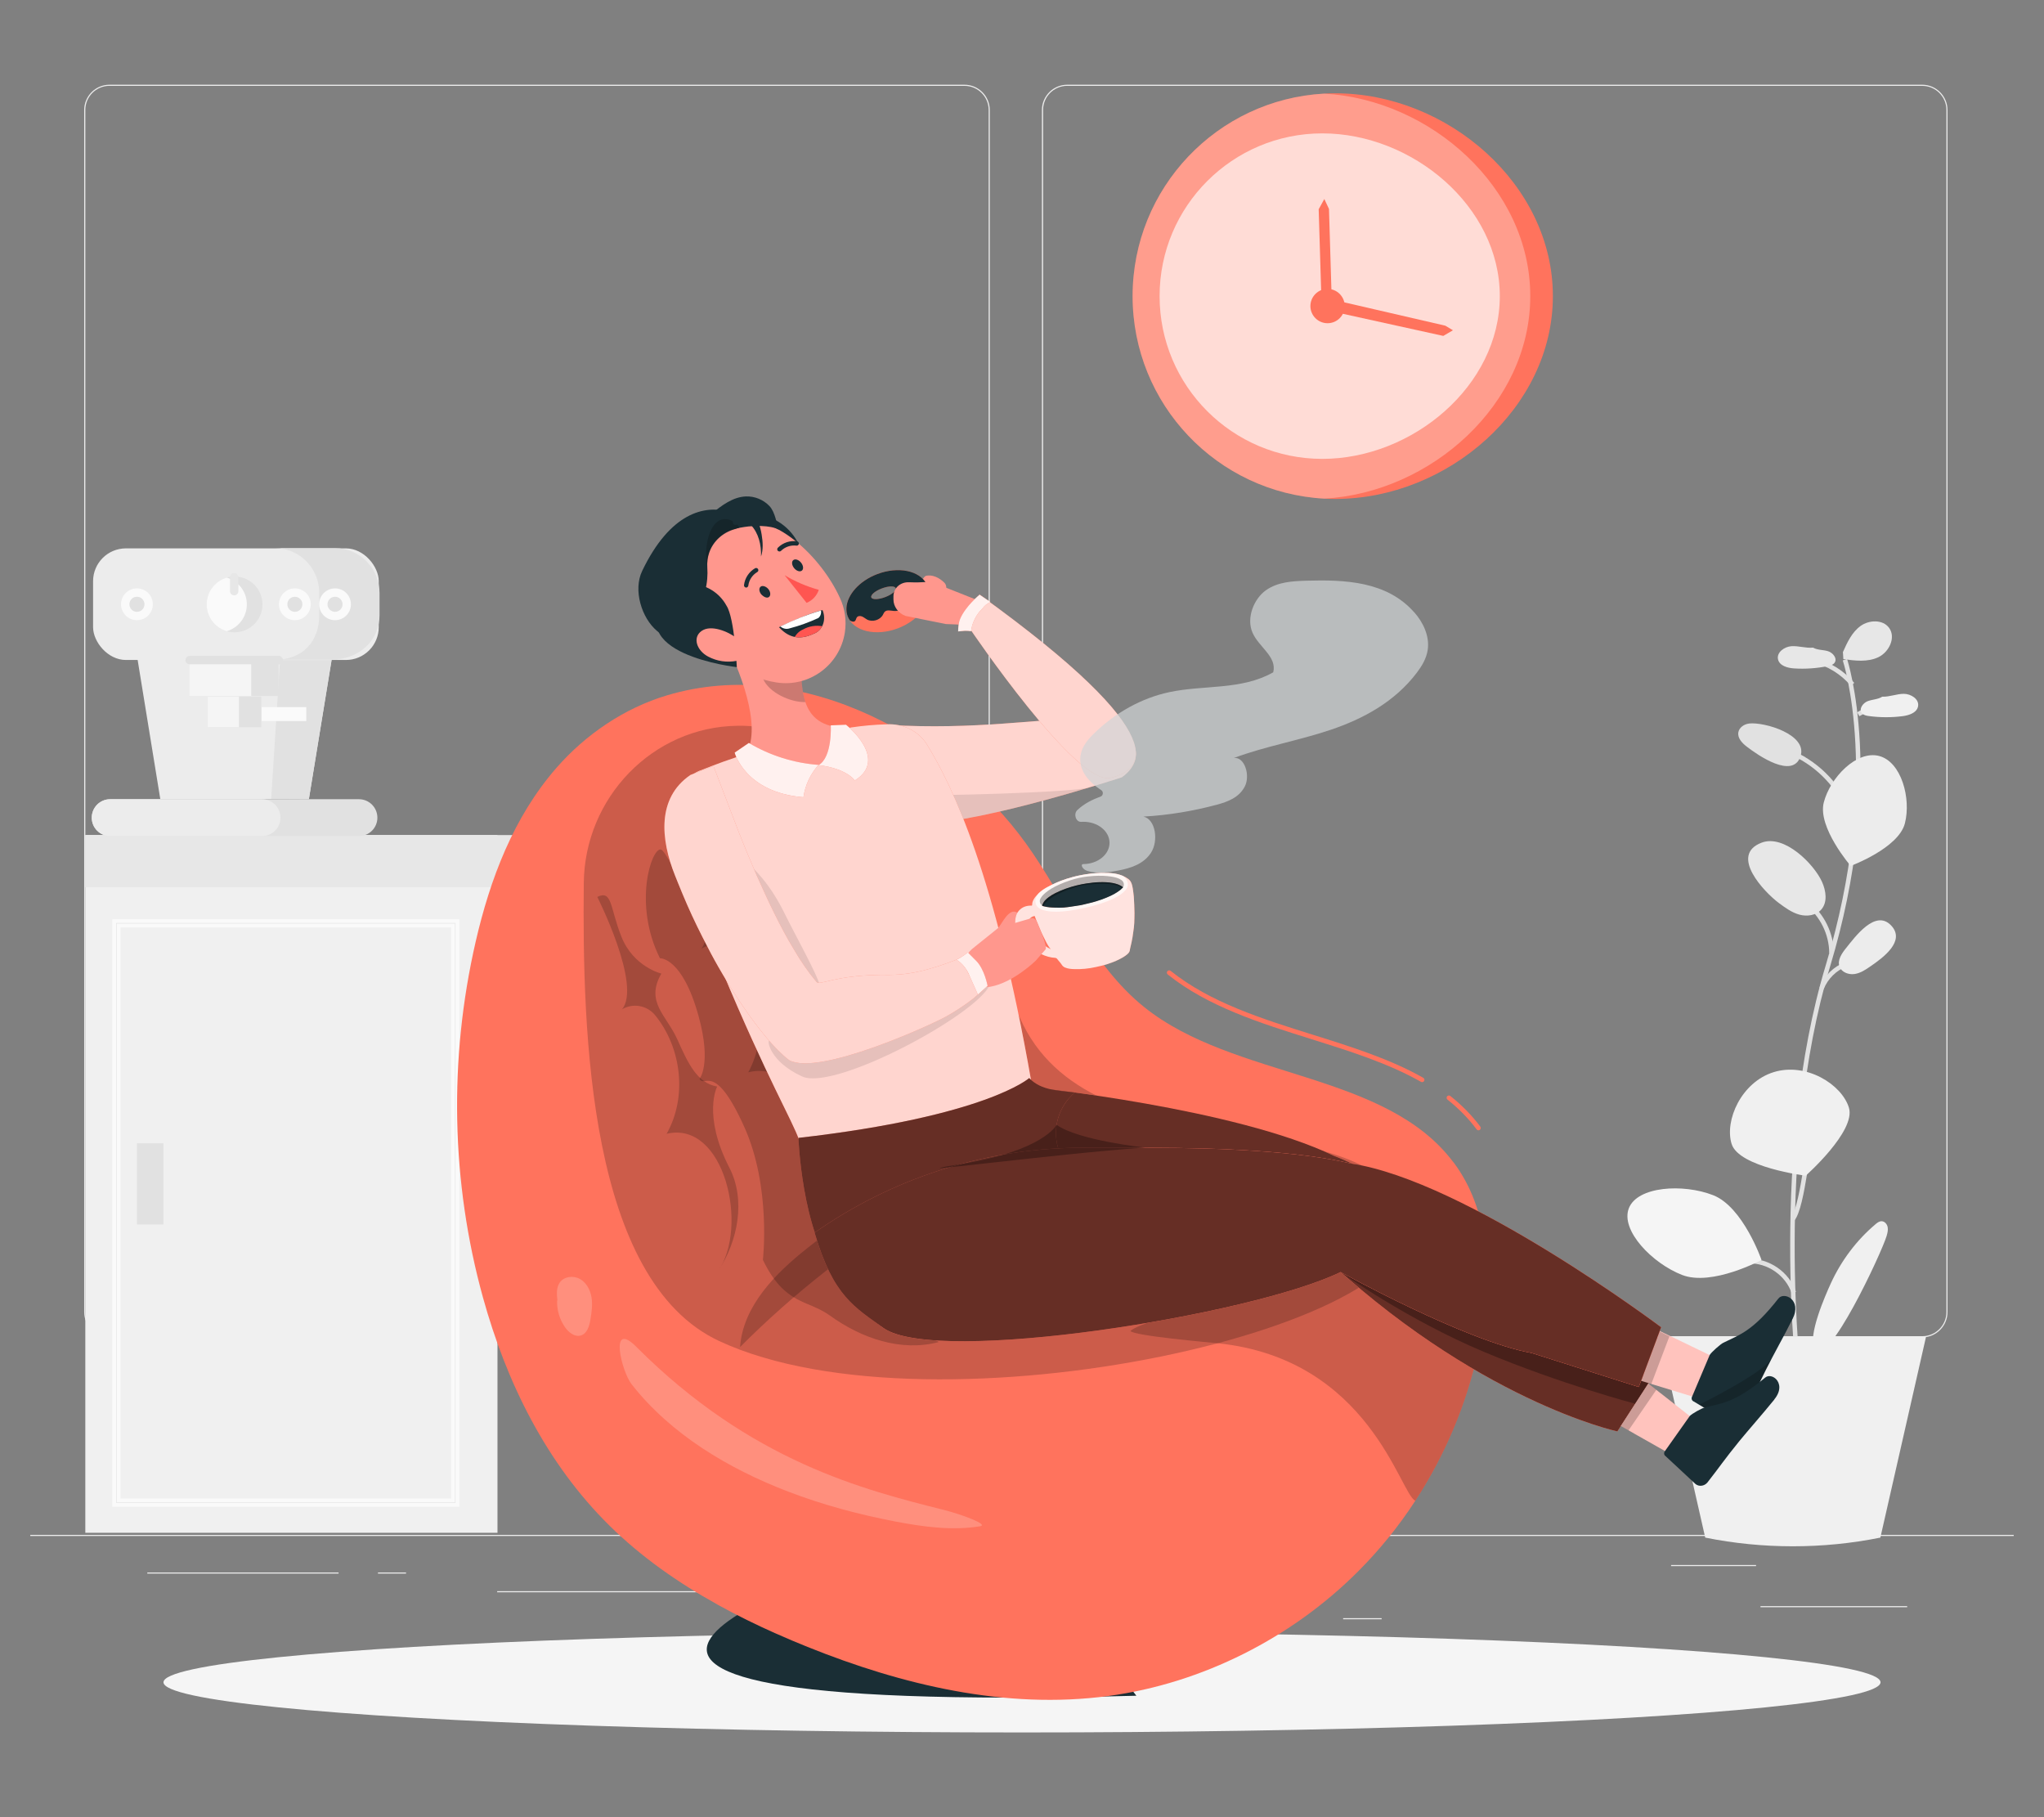 <?xml version="1.0" encoding="UTF-8"?>
<svg id="Layer_2" data-name="Layer 2" xmlns="http://www.w3.org/2000/svg" xmlns:xlink="http://www.w3.org/1999/xlink" viewBox="0 0 540 480">
  <rect x="0" y="0" width="540" height="480" fill="#808080" stroke="none"/>
  <defs>
    <style>
      .cls-1, .cls-2, .cls-3 {
        opacity: .7;
      }

      .cls-4 {
        fill: #ff735d;
      }

      .cls-4, .cls-5, .cls-6, .cls-7, .cls-8, .cls-9, .cls-10, .cls-11, .cls-12, .cls-13, .cls-14, .cls-15, .cls-16, .cls-17, .cls-18, .cls-19, .cls-20, .cls-21, .cls-22, .cls-23, .cls-24, .cls-3, .cls-25, .cls-26, .cls-27, .cls-28 {
        stroke-width: 0px;
      }

      .cls-5, .cls-6, .cls-21 {
        isolation: isolate;
      }

      .cls-5, .cls-17, .cls-27 {
        opacity: .2;
      }

      .cls-6, .cls-11, .cls-28 {
        opacity: .3;
      }

      .cls-29, .cls-9 {
        opacity: .9;
      }

      .cls-30, .cls-22 {
        opacity: .6;
      }

      .cls-7 {
        fill: #e1e1e1;
      }

      .cls-8 {
        fill: #ececec;
      }

      .cls-31 {
        clip-path: url(#clippath-2);
      }

      .cls-9, .cls-12, .cls-2, .cls-20, .cls-3, .cls-27, .cls-28 {
        fill: #fff;
      }

      .cls-12, .cls-32 {
        opacity: .8;
      }

      .cls-13 {
        fill: #f5f5f5;
      }

      .cls-14 {
        fill: #f0f0f0;
      }

      .cls-15 {
        fill: none;
      }

      .cls-16 {
        fill: #ff978d;
      }

      .cls-33 {
        clip-path: url(#clippath-1);
      }

      .cls-34 {
        clip-path: url(#clippath-4);
      }

      .cls-18, .cls-35 {
        fill: #1a2e35;
      }

      .cls-19, .cls-36 {
        fill: #e7e7e7;
      }

      .cls-36 {
        stroke: #fafafa;
        stroke-miterlimit: 10;
      }

      .cls-21 {
        opacity: .1;
      }

      .cls-23 {
        fill: #fafafa;
      }

      .cls-37 {
        clip-path: url(#clippath);
      }

      .cls-24 {
        fill: #ff5551;
      }

      .cls-38 {
        clip-path: url(#clippath-3);
      }

      .cls-25, .cls-39 {
        fill: #ffc3bd;
      }

      .cls-26 {
        fill: #d1d5d7;
      }
    </style>
    <clipPath id="clippath">
      <path class="cls-3" d="m296.38,205.32c7.43-5.36,2.88-13.01-6.2-15.86-.03,0-.06-.01-.09-.01-16.45.5-32.44,3.36-55.21,2.05-7.27-.42,4.58,9.8,5.11,17.07.33,4.5-.86,9.01,4.02,8.93,16.06-.28,52.37-12.18,52.37-12.18Z"/>
    </clipPath>
    <clipPath id="clippath-1">
      <path class="cls-18" d="m217.3,161.15s-3.27.63-11.5,4.53c2.17,2.33,4.94,3.72,9.16,1.72,2.21-.77,3.32-3.39,2.49-5.85-.05-.14-.1-.27-.15-.4Z"/>
    </clipPath>
    <clipPath id="clippath-2">
      <path class="cls-22" d="m436,364.61l-8.72,13.48s-37.46-8.04-79.22-47.72l.13-.71c-24,5.82-92.2,5.21-103.36-6.86-5.86-6.62-9.44-14.59-10.42-23.19l38.12-12.45s53.72,5.54,79.87,18.14c27.44,10.4,83.61,59.3,83.61,59.3Z"/>
    </clipPath>
    <clipPath id="clippath-3">
      <polygon class="cls-25" points="438.47 351.57 441.23 352.9 442.25 353.39 451.65 357.93 452.59 358.39 451.72 369.8 451.69 370.3 450.83 370.03 447.03 368.86 439.06 366.42 437.3 365.88 433.56 364.73 434.29 362.79 438.46 351.58 438.47 351.57"/>
    </clipPath>
    <clipPath id="clippath-4">
      <polygon class="cls-25" points="447.2 374.67 443.93 385.58 439.89 383.29 428.2 376.68 435.46 365.45 437.18 366.8 438.67 367.97 446.42 374.06 447.2 374.67"/>
    </clipPath>
  </defs>
  <g id="Layer_2-2" data-name="Layer 2">
    <g>
      <rect class="cls-15" width="540" height="480"/>
      <g>
        <g>
          <rect class="cls-8" x="465.1" y="424.25" width="38.75" height=".29"/>
          <rect class="cls-8" x="354.84" y="427.43" width="10.17" height=".29"/>
          <rect class="cls-8" x="441.48" y="413.39" width="22.45" height=".29"/>
          <rect class="cls-8" x="38.92" y="415.36" width="50.53" height=".29"/>
          <rect class="cls-8" x="99.86" y="415.36" width="7.41" height=".29"/>
          <rect class="cls-8" x="131.35" y="420.3" width="109.58" height=".29"/>
          <path class="cls-8" d="m254.81,353.25H28.92c-3.68,0-6.68-3-6.68-6.68V29.06c0-3.68,3-6.68,6.68-6.68h225.89c3.68,0,6.68,3,6.68,6.68v317.52c0,3.68-3,6.68-6.68,6.68ZM28.92,22.67c-3.52,0-6.38,2.86-6.38,6.38v317.52c0,3.52,2.86,6.38,6.38,6.38h225.89c3.52,0,6.38-2.86,6.38-6.38V29.06c0-3.52-2.86-6.38-6.38-6.38H28.92Z"/>
          <path class="cls-8" d="m507.83,353.25h-225.89c-3.68,0-6.68-3-6.68-6.68V29.06c0-3.68,3-6.68,6.68-6.68h225.89c3.68,0,6.68,3,6.68,6.68v317.52c0,3.68-3,6.68-6.68,6.68ZM281.95,22.67c-3.52,0-6.38,2.86-6.38,6.38v317.52c0,3.52,2.86,6.38,6.38,6.38h225.89c3.52,0,6.38-2.86,6.38-6.38V29.06c0-3.52-2.86-6.38-6.38-6.38h-225.89Z"/>
          <rect class="cls-8" x="8" y="405.43" width="524" height=".29"/>
          <g>
            <g>
              <rect class="cls-14" x="22.54" y="220.58" width="108.89" height="184.3"/>
              <rect class="cls-19" x="22.54" y="220.58" width="113.82" height="13.75"/>
            </g>
            <g>
              <g id="coffee_machine" data-name="coffee machine">
                <g>
                  <g>
                    <polygon class="cls-8" points="81.6 211.08 42.35 211.08 36.18 173.19 87.77 173.19 81.6 211.08"/>
                    <polygon class="cls-7" points="87.62 174.32 73.98 174.36 71.64 211.03 81.6 211.08 87.62 174.32"/>
                    <rect class="cls-8" x="24.59" y="144.85" width="75.47" height="29.48" rx="8.67" ry="8.67"/>
                    <path class="cls-7" d="m100.27,156.64v5.89c0,6.51-5.25,11.73-12.94,11.73h-14.68c7.69,0,11.7-5.22,11.7-11.73v-5.89c0-6.51-5.19-11.85-11.7-11.85h15.86c6.51,0,11.76,5.34,11.76,11.85Z"/>
                  </g>
                  <g>
                    <rect class="cls-7" x="54.87" y="183.99" width="14.15" height="8.11"/>
                    <rect class="cls-13" x="54.87" y="183.99" width="8.25" height="8.11"/>
                    <path class="cls-7" d="m99.7,215.99c0,1.34-.54,2.55-1.42,3.43-.88.88-2.1,1.42-3.44,1.42H29.1c-2.69,0-4.86-2.16-4.86-4.85,0-1.34.54-2.56,1.42-3.45.88-.88,2.1-1.43,3.44-1.43h65.74c2.69,0,4.86,2.19,4.86,4.88Z"/>
                    <path class="cls-8" d="m74.09,215.99c0,1.34-.54,2.55-1.42,3.43-.88.88-2.1,1.42-3.44,1.42H29.1c-2.69,0-4.86-2.16-4.86-4.85,0-1.34.54-2.56,1.42-3.45.88-.88,2.1-1.43,3.44-1.43h40.13c2.69,0,4.86,2.19,4.86,4.88Z"/>
                    <path class="cls-7" d="m69.34,159.65c0,4.07-3.3,7.37-7.37,7.37-.72,0-1.41-.1-2.06-.29-3.07-.89-5.31-3.72-5.31-7.08s2.24-6.18,5.31-7.08c.65-.19,1.35-.29,2.06-.29,4.07,0,7.37,3.3,7.37,7.37Z"/>
                    <path class="cls-23" d="m65.21,159.65c0,3.35-2.24,6.18-5.31,7.08-3.07-.89-5.31-3.72-5.31-7.08s2.24-6.18,5.31-7.08c3.07.89,5.31,3.72,5.31,7.08Z"/>
                    <rect class="cls-7" x="50" y="174.41" width="23.58" height="9.43"/>
                    <rect class="cls-13" x="50" y="174.41" width="16.36" height="9.43"/>
                    <circle class="cls-7" cx="77.9" cy="159.62" r="3.1"/>
                    <circle class="cls-7" cx="88.51" cy="159.62" r="3.1"/>
                    <circle class="cls-7" cx="36.18" cy="159.62" r="3.1"/>
                    <rect class="cls-23" x="69.12" y="186.78" width="11.79" height="3.68"/>
                  </g>
                </g>
              </g>
              <g>
                <path class="cls-7" d="m73.62,175.47h-23.51c-.61,0-1.11-.49-1.11-1.11s.49-1.11,1.11-1.11h23.51c.61,0,1.11.49,1.11,1.11s-.49,1.11-1.11,1.11Z"/>
                <path class="cls-23" d="m77.9,163.82c-2.32,0-4.2-1.88-4.2-4.2s1.88-4.2,4.2-4.2,4.2,1.88,4.2,4.2-1.88,4.2-4.2,4.2Zm0-6.19c-1.1,0-1.99.89-1.99,1.99s.89,1.99,1.99,1.99,1.99-.89,1.99-1.99-.89-1.99-1.99-1.99Z"/>
                <path class="cls-23" d="m88.51,163.82c-2.32,0-4.2-1.88-4.2-4.2s1.88-4.2,4.2-4.2,4.2,1.88,4.2,4.2-1.88,4.2-4.2,4.2Zm0-6.19c-1.1,0-1.99.89-1.99,1.99s.89,1.99,1.99,1.99,1.99-.89,1.99-1.99-.89-1.99-1.99-1.99Z"/>
                <path class="cls-23" d="m36.18,163.82c-2.32,0-4.2-1.88-4.2-4.2s1.88-4.2,4.2-4.2,4.2,1.88,4.2,4.2-1.88,4.2-4.2,4.2Zm0-6.19c-1.1,0-1.99.89-1.99,1.99s.89,1.99,1.99,1.99,1.99-.89,1.99-1.99-.89-1.99-1.99-1.99Z"/>
                <path class="cls-19" d="m61.87,157.26c-.61,0-1.11-.49-1.11-1.11v-3.68c0-.61.49-1.11,1.11-1.11s1.11.49,1.11,1.11v3.68c0,.61-.49,1.11-1.11,1.11Z"/>
              </g>
            </g>
            <path class="cls-36" d="m120.85,397.5H30.17v-154.2h90.68v154.2Zm-89.51-1.17h88.34v-151.86H31.34v151.86Z"/>
            <rect class="cls-7" x="36.18" y="302" width="7" height="21.44"/>
          </g>
          <g>
            <g>
              <g>
                <g>
                  <path class="cls-7" d="m475.94,365.05l-1.19.15c-.07-.6-7.28-60.93,7.59-110.23,14.78-49,4.6-80.22,4.5-80.53l1.13-.38c.11.31,10.4,31.9-4.49,81.26-14.8,49.05-7.62,109.13-7.55,109.74Z"/>
                  <path class="cls-7" d="m488.96,181.16c-2.57-3.07-6.12-5.26-10.02-6.18l.27-1.17c4.15.97,7.93,3.31,10.66,6.57l-.92.77Z"/>
                  <rect class="cls-7" x="490.67" y="187.06" width="3.93" height="1.2" transform="translate(-28.59 266.59) rotate(-29.46)"/>
                  <path class="cls-7" d="m487.67,213.96c-2.94-6.75-8.56-12.2-15.39-14.94l.44-1.11c7.13,2.86,12.98,8.53,16.05,15.57l-1.1.48Z"/>
                  <path class="cls-7" d="m484.46,251.65h-1.2c-.06-4.85-2.37-9.56-6.19-12.58l.74-.94c4.1,3.24,6.59,8.29,6.65,13.52Z"/>
                  <path class="cls-7" d="m481.79,261.29l-1.11-.44c1.2-3.05,3.75-5.56,6.81-6.72l.42,1.12c-2.75,1.04-5.04,3.3-6.12,6.04Z"/>
                  <path class="cls-7" d="m474.04,322.43l-.92-.76c1.46-1.76,2.56-8.44,3.15-12.04.14-.86.26-1.59.36-2.12l1.18.22c-.1.52-.22,1.24-.36,2.09-.88,5.36-1.88,10.76-3.41,12.61Z"/>
                  <path class="cls-7" d="m473.34,341.63c-1.55-4.73-6.46-8.12-11.43-7.89l-.06-1.2c5.49-.26,10.91,3.49,12.62,8.71l-1.14.37Z"/>
                  <rect class="cls-7" x="472.4" y="358.65" width="12.66" height="1.2" transform="translate(-108.14 476.85) rotate(-48.22)"/>
                </g>
                <g>
                  <path class="cls-14" d="m488.46,292.59c1.91,6.19-11.42,17.97-11.42,17.97,0,0-17.65-2.21-19.57-8.4-1.91-6.19,2.56-16.31,11.12-18.96,8.56-2.64,17.96,3.2,19.87,9.38Z"/>
                  <path class="cls-8" d="m503.25,217.49c-1.69,6.57-14.32,11.24-14.32,11.24,0,0-8.8-10.19-7.11-16.76,1.69-6.57,8.67-13.81,14.59-12.29,5.92,1.52,8.53,11.24,6.84,17.81Z"/>
                  <path class="cls-13" d="m452.58,315.7c7.93,3.09,12.79,17.11,12.79,17.11,0,0-13.06,7.04-20.99,3.96-7.93-3.09-16.32-11.79-14.06-17.61,2.27-5.82,14.33-6.55,22.26-3.46Z"/>
                  <path class="cls-19" d="m469.97,238.54c1.68,1.24,3.4,2.51,5.42,3.06,2.01.55,4.41.21,5.78-1.36,1.7-1.95,1.24-4.98.17-7.34-2.12-4.67-9.93-12.59-15.93-10.32-8.66,3.28.7,13.09,4.56,15.96Z"/>
                  <path class="cls-8" d="m487.7,250.44c-1.14,1.41-2.34,3.18-1.72,4.88.55,1.51,2.4,2.2,3.99,1.96s2.97-1.18,4.29-2.1c3.06-2.12,9.33-6.58,5.33-10.75-4.16-4.33-9.49,3.03-11.88,6Z"/>
                  <path class="cls-7" d="m462.11,191.12c-1.31.14-2.63,1.02-2.86,2.32-.26,1.52,1,2.84,2.22,3.78,3.04,2.34,12.17,8.66,14.2,2.56,1.93-5.76-9.53-9.11-13.56-8.67Z"/>
                  <path class="cls-19" d="m478.94,171.07c-1.88.18-3.76-.5-5.65-.38-1.89.12-3.98,1.64-3.56,3.48.39,1.7,2.51,2.28,4.25,2.39,2.98.19,5.98-.02,8.9-.61.68-.14,1.42-.34,1.81-.91.76-1.12-.45-2.63-1.75-3.03-1.3-.4-2.77-.27-3.95-.94h-.05Z"/>
                  <path class="cls-14" d="m497.34,184.03c1.89.05,3.72-.75,5.61-.76,1.89,0,4.08,1.37,3.79,3.24-.27,1.73-2.35,2.44-4.09,2.66-2.96.38-5.97.37-8.92-.03-.69-.09-1.44-.24-1.86-.79-.84-1.07.28-2.66,1.55-3.14,1.27-.48,2.74-.45,3.87-1.2h.05Z"/>
                  <path class="cls-14" d="m495.48,323.37c.47-.39,1-.8,1.61-.79.81,0,1.46.77,1.61,1.57.15.8-.07,1.61-.3,2.39-1.28,4.29-15.67,35.35-18.99,29.77-1.96-3.3,2.85-14.22,4.27-17.31,2.74-5.98,6.77-11.38,11.8-15.62Z"/>
                </g>
              </g>
              <path class="cls-19" d="m486.87,172.26c1.14-2.56,2.38-5.25,4.65-6.9,2.27-1.65,5.91-1.77,7.56.49,1.85,2.54,0,6.39-2.83,7.74-2.83,1.35-6.15.95-9.26.51-.03-.46-.05-.92-.08-1.38l-.04-.46Z"/>
            </g>
            <path class="cls-14" d="m496.78,406.15h0c-15.15,3.06-31.13,3.06-46.28,0h0l-12.08-53.12h70.43l-12.08,53.12Z"/>
          </g>
        </g>
        <ellipse id="_Path_" data-name="&amp;lt;Path&amp;gt;" class="cls-13" cx="270" cy="444.37" rx="226.81" ry="13.25"/>
        <g>
          <g>
            <path class="cls-4" d="m410.25,78.22c0,29.59-27.88,53.57-57.46,53.57-1,0-2-.03-2.98-.08-28.2-1.56-50.59-24.9-50.59-53.49s22.39-51.94,50.59-53.49c.98-.05,1.98-.08,2.98-.08,29.58,0,57.46,23.99,57.46,53.57Z"/>
            <path class="cls-28" d="m404.28,78.22c0,28.6-26.29,51.94-54.47,53.49-28.2-1.56-50.59-24.9-50.59-53.49s22.39-51.94,50.59-53.49c28.18,1.56,54.47,24.91,54.47,53.49Z"/>
            <g class="cls-32">
              <path class="cls-12" d="m396.23,78.22c0,23.74-23.15,42.99-46.89,42.99s-42.99-19.25-42.99-42.99,19.25-42.99,42.99-42.99,46.89,19.25,46.89,42.99Z"/>
            </g>
          </g>
          <g>
            <path class="cls-4" d="m353.93,84.05c-1.77,1.77-4.64,1.77-6.41,0s-1.77-4.64,0-6.41c1.77-1.77,4.64-1.77,6.41,0s1.77,4.64,0,6.41Z"/>
            <polygon class="cls-4" points="349.18 81.66 348.38 55.27 349.87 52.57 351.1 55.19 351.82 79.1 381.84 86.03 383.85 87.24 381.3 88.73 349.18 81.66"/>
          </g>
        </g>
        <g>
          <g>
            <path class="cls-18" d="m225.73,413.15s-125.82,40.11,74.48,34.77c0,0-28.47-39.65-74.48-34.77Z"/>
            <g>
              <path class="cls-4" d="m384.01,307.06c-18.01-24.08-57.93-21.96-81.71-41.03-14.14-11.35-20.81-28.75-31.26-43.24-19.69-27.3-58.6-49.95-94.82-39.12-11.36,3.39-21.55,10.4-29.15,19.08-11.45,13.08-17.61,29.52-21.4,45.97-7.16,31.1-6.49,63.59,1.92,94,6.16,22.28,16.69,43.79,33.46,60.3,8.33,8.2,18.01,15,28.41,20.76h0c.06.05.12.09.17.11,5.04,2.79,10.24,5.34,15.54,7.69.01,0,.03,0,.03,0,2.69,1.2,5.4,2.35,8.13,3.44,24.9,10.02,52.25,16.61,79.41,12.98,24.95-3.35,48.58-15.43,66.04-32.91,5.72-5.72,10.78-11.99,15.14-18.69,7.86-12.02,13.43-25.36,16.5-39.11.43-1.93.81-3.88,1.14-5.84,2.57-15.31,1.79-31.96-7.54-44.41Z"/>
              <path class="cls-17" d="m390.41,357.3c-3.06,13.76-8.64,27.09-16.5,39.11-4.05-1.73-12.03-37.47-52.24-41.6-1.67-.17-22.54-1.99-23.02-3.26,4.41-3.75,36.16-9.77,41.57-12.32,21.72-10.26,41.88,5.55,47.94,14.3.83,1.2,1.58,2.46,2.25,3.76Z"/>
              <g>
                <path class="cls-17" d="m194.83,191.71c-22.45.28-40.36,19.03-40.6,41.48-.42,39.75,1.35,105.01,35.79,121.05,56.95,26.52,193.37-4.15,181.6-34.27-11.77-30.12-83.71-9.13-102.19-51.15-13.85-31.52-38.67-77.56-74.61-77.12Z"/>
                <path class="cls-17" d="m164.27,266.64h0c2.92-1.77,6.69-1.1,8.84,1.56,6.97,8.59,8.51,21.58,3,31.29,15.33-3.64,21.74,24.73,13.61,36.22,5.27-7.89,7.33-18.79,2.99-27.23-7.19-13.96-3.25-21.47-3.25-21.47-5.33-.96-7.65-6.08-10.53-12.48-2.9-6.45-8.52-9.82-4.21-17.36,0,0-7.4-1.76-10.57-9.79-3.05-7.72-2.38-12.38-6.35-10.46,0,0,11.87,23.48,6.48,29.75Z"/>
                <path class="cls-17" d="m185.26,250.62h0c2.89-1.83,6.67-1.21,8.87,1.4,7.12,8.46,8.88,21.43,3.55,31.23,15.27-3.91,22.16,24.35,14.24,35.98,5.13-7.98,7-18.92,2.51-27.28-7.43-13.84-1.41-17.56-1.41-17.56-5.35-.87-9.97-9.8-12.96-16.15-3.01-6.4-8.69-9.67-4.52-17.29,0,0-7.43-1.63-10.74-9.61-3.18-7.66-2.59-12.33-6.53-10.35,0,0,12.27,23.27,7,29.63Z"/>
                <path class="cls-17" d="m213.44,329.56c-8.57,6.77-17.13,15.37-17.93,26.26,28.38-28.46,63.74-49.92,102.1-61.96-6.44-2.39-13.04.28-19.34,1.91-7.91,2.04-15.68,5.25-23.13,8.57-14.87,6.63-28.92,15.12-41.7,25.22Z"/>
              </g>
            </g>
            <g>
              <path class="cls-27" d="m147.18,343.54c-.08,2.52.68,5.07,2.15,7.12.96,1.35,2.57,2.58,4.15,2.09,1.65-.51,2.23-2.52,2.51-4.23.32-1.94.6-3.93.27-5.87-.32-1.94-1.34-3.86-3.06-4.82-1.72-.96-4.17-.68-5.31.93-.95,1.34-.81,3.13-.63,4.76"/>
              <path class="cls-27" d="m236.49,401.89c7.39,1.41,14.99,2.47,22.42,1.27,2.52-.41-4.97-3.17-9.55-4.32-21.04-5.3-50.97-12.73-81.26-43.09-7.25-7.26-3.9,6.49-1.25,9.87,10.41,13.32,25.75,22.38,41.33,28.36,9.16,3.52,18.68,6.06,28.31,7.91Z"/>
            </g>
            <path class="cls-17" d="m219.22,347.47c8.34,6.05,18.85,9.67,28.8,7.02-8.38-4.45-14.2-12.66-18.05-21.33-3.85-8.67-6.03-17.98-9.06-26.97-6.57-19.48-17.29-37.54-31.22-52.66-1.48-1.61-12.96-28.86-15.13-29.15-2.47-.33-7.35,14.41-.21,28.74,0,0,5.93-.37,10.24,15.4,3.45,12.61.22,16.44.22,16.44,1.29,2.57,3.93-4.83,11.83,12.73,7.15,15.89,4.91,35.1,4.91,35.1,5.79,12.02,11.74,10.4,17.66,14.69Z"/>
            <g>
              <path class="cls-4" d="m390.73,298.55c-.23.05-.47-.03-.62-.23-2.17-2.9-4.69-5.47-7.7-7.86-.26-.21-.31-.59-.1-.86.21-.26.59-.31.85-.1,3.09,2.45,5.68,5.1,7.92,8.09.2.27.15.65-.12.85-.07.05-.15.09-.23.11Z"/>
              <path class="cls-4" d="m375.84,285.83c-.14.03-.3.01-.44-.07-8.6-4.9-18.95-8.14-28.95-11.28-13.44-4.21-27.34-8.57-37.95-17.08-.26-.21-.3-.59-.09-.86.21-.26.59-.3.86-.09,10.43,8.37,24.22,12.69,37.56,16.87,10.06,3.15,20.47,6.42,29.18,11.38.29.17.39.54.23.83-.09.16-.23.26-.39.29Z"/>
            </g>
          </g>
          <g>
            <g>
              <g>
                <path class="cls-4" d="m296.38,205.32c7.43-5.36,2.88-13.01-6.2-15.86-.03,0-.06-.01-.09-.01-16.45.5-32.44,3.36-55.21,2.05-7.27-.42,4.58,9.8,5.11,17.07.33,4.5-.86,9.01,4.02,8.93,16.06-.28,52.37-12.18,52.37-12.18Z"/>
                <g>
                  <path class="cls-2" d="m296.38,205.32c7.43-5.36,2.88-13.01-6.2-15.86-.03,0-.06-.01-.09-.01-16.45.5-32.44,3.36-55.21,2.05-7.27-.42,4.58,9.8,5.11,17.07.33,4.5-.86,9.01,4.02,8.93,16.06-.28,52.37-12.18,52.37-12.18Z"/>
                  <g class="cls-37">
                    <path class="cls-21" d="m243.59,209.97c1.55.32,39.64-.58,44.2-1.97,4.56-1.39-28.1,10.14-43.77,9.5-15.68-.64-.42-7.53-.42-7.53Z"/>
                  </g>
                </g>
              </g>
              <g id="_Group_" data-name="&amp;lt;Group&amp;gt;">
                <g>
                  <path class="cls-4" d="m272.42,285.53h0c-10.95,5.64-22.79,9.52-35,11.45l-26.29,4.16c-1.79-5.19-8.34-16.01-20.44-44.95-4.7-14.89-10.01-18.76-10.14-42.79-.02-.04-.04-.08-.05-.12-1.61-3.72.32-8.07,4.32-9.7l.14-.03c3.7-1.49,8.36-3.24,13.02-4.63,8.87-2.74,17.87-5,26.98-6.78,3.07-.45,6.15-.73,9.24-.81,4.35-.26,8.42,1.75,10.62,5.22,6.94,11.24,18.06,34.37,27.61,89.01Z"/>
                  <g class="cls-1">
                    <path class="cls-20" d="m272.42,285.53h0c-10.95,5.64-22.79,9.52-35,11.45l-26.29,4.16c-1.79-5.19-8.34-16.01-20.44-44.95-4.7-14.89-10.01-18.76-10.14-42.79-.02-.04-.04-.08-.05-.12-1.61-3.72.32-8.07,4.32-9.7l.14-.03c3.7-1.49,8.36-3.24,13.02-4.63,8.87-2.74,17.87-5,26.98-6.78,3.07-.45,6.15-.73,9.24-.81,4.35-.26,8.42,1.75,10.62,5.22,6.94,11.24,18.06,34.37,27.61,89.01Z"/>
                  </g>
                </g>
                <path class="cls-21" d="m203.24,274.93c-.64-.17.11,5.51,8.69,9.42,8.59,3.91,46.19-16.35,49.54-24.18,0,0-37.86,20.07-58.23,14.76Z"/>
                <path class="cls-21" d="m203.66,265.01c-4.46-13.83-10.18-27.58-14.54-37.52.05-.19.13-.38.22-.55,1.49-3.42,6.13-2.03,11.94,4.92,2.42,2.89,4.38,6.12,6.04,9.5,2.79,5.68,9.09,16.94,9.23,19.05.6,8.75-6.11,12.61-12.9,4.6Z"/>
                <g>
                  <path class="cls-16" d="m217.15,201.81c-13.18,4.09-20.06-2.7-20.06-2.7,4.39-7.34-1.84-22.59-6.02-30.79l8.72,4.17,11.88,5.69c.05,1.39.17,2.78.38,4.15.14,1.01.36,1.98.67,2.91v.04s.05.16.05.16c1.34,3.96,4.33,6.84,10.99,6.74,0,0,4.62,6.1-6.6,9.64Z"/>
                  <path class="cls-5" d="m211.67,178.18c.05,1.39.17,2.78.38,4.15.14,1.01.36,1.98.67,2.91v.04s.05.16.05.16c-3.85.15-9.66-2.49-11.15-6.11-.49-1.19-.85-2.42-1.09-3.69l11.14,2.55Z"/>
                </g>
                <g>
                  <path class="cls-4" d="m194.11,198.8l3.73-2.55c5.61,3.33,11.91,5.31,18.41,5.79-2.15,2.39-3.54,5.36-3.99,8.55-15.45-1.25-18.16-11.78-18.16-11.78Z"/>
                  <path class="cls-4" d="m223.53,191.44l-4.05.16s.46,8.38-3.21,10.5c7.57.94,9.56,4.06,9.56,4.06,9.11-5.7-2.31-14.71-2.31-14.71Z"/>
                </g>
                <g class="cls-29">
                  <path class="cls-20" d="m194.11,198.8l3.73-2.55c5.61,3.33,11.91,5.31,18.41,5.79-2.15,2.39-3.54,5.36-3.99,8.55-15.45-1.25-18.16-11.78-18.16-11.78Z"/>
                  <path class="cls-20" d="m223.53,191.44l-4.05.16s.46,8.38-3.21,10.5c7.57.94,9.56,4.06,9.56,4.06,9.11-5.7-2.31-14.71-2.31-14.71Z"/>
                </g>
                <g>
                  <g>
                    <path class="cls-18" d="m209.8,157.74s5.22,3.21,7.02-3.33c-5.14-4-3.49-5.45-5.31-9.45-1.8-4.87-6.12-8.36-11.26-9.08l-4.02,2.11c-13.17,10.02,13.57,19.76,13.57,19.76Z"/>
                    <path class="cls-16" d="m180.11,156.84c-1.95-8.63,3.46-17.21,12.09-19.17,12.53-3.16,25.01,10.01,29.63,20.12,1.39,2.89,1.86,6.14,1.36,9.32-1.37,8.63-9.47,14.52-18.1,13.15-8.8-1.28-13.07-7-21.14-16.1-1.9-2.06-3.22-4.58-3.84-7.32Z"/>
                    <g>
                      <g>
                        <path class="cls-35" d="m217.3,161.15s-3.27.63-11.5,4.53c2.17,2.33,4.94,3.72,9.16,1.72,2.21-.77,3.32-3.39,2.49-5.85-.05-.14-.1-.27-.15-.4Z"/>
                        <g class="cls-33">
                          <path class="cls-24" d="m212.19,166.25c1.58-.87,3.39-1.15,5.19-.81-.53.94-1.33,1.67-2.28,2.08-1.57.87-3.39,1.15-5.18.81.52-.95,1.32-1.68,2.27-2.07Z"/>
                        </g>
                      </g>
                      <path class="cls-20" d="m216.89,161.25c.13.77-.13,1.54-.69,1.99-2.45,1.14-4.99,2.06-7.6,2.74-.82.28-1.73.1-2.44-.5,3.46-1.71,7.05-3.13,10.74-4.22Z"/>
                    </g>
                    <path class="cls-18" d="m194.66,176.22s-.6-12.96-2.71-16.2c-2.18-4.05-6.61-6.3-11.54-5.84l-3.57,2.81c-13.65,15.71,17.82,19.23,17.82,19.23Z"/>
                    <path class="cls-24" d="m213.09,159.24c1.53-.62,2.71-1.88,3.22-3.44-3.17-.87-6.2-2.17-9.02-3.86l5.8,7.3Z"/>
                    <path class="cls-16" d="m185.33,166.68c2.47-1.78,7.05.11,9.44,1.97,2.66,2.09,3.07,5.11-.11,5.9-2.59.51-5.27.12-7.6-1.13-2.94-1.56-4.2-4.97-1.73-6.75Z"/>
                    <path class="cls-18" d="m200.99,154.94c.53-.38,1.51.02,2.05.73.55.71.62,1.65.1,2.03-.52.39-1.37,0-2.04-.72-.61-.78-.64-1.67-.11-2.04Z"/>
                    <path class="cls-18" d="m209.61,147.93c.53-.38,1.43-.06,2.04.72s.69,1.73.16,2.1c-.53.38-1.44.05-2.05-.73-.6-.77-.68-1.71-.15-2.09Z"/>
                    <path class="cls-18" d="m205.78,145.65c.19.05.39,0,.53-.12,1.06-1.06,2.56-1.58,4.05-1.41.3.07.61-.11.68-.42,0,0,0-.02,0-.03.06-.31-.14-.61-.45-.69h0c-1.86-.26-3.74.36-5.08,1.69-.23.22-.24.59-.02.82.08.07.17.12.27.15Z"/>
                    <path class="cls-18" d="m197.34,155.16c.18-.08.3-.24.35-.43.18-1.49,1.04-2.82,2.33-3.6.28-.13.41-.46.28-.75,0,0,0-.02-.01-.03-.15-.28-.49-.4-.77-.27h0c-1.63.94-2.73,2.59-2.96,4.46-.04.32.18.61.49.66.1,0,.21-.01.31-.05Z"/>
                  </g>
                  <g>
                    <path class="cls-18" d="m205.77,139.93c-.57-1.32-.91-4.58-2.49-6.26-1.59-1.68-3.92-2.63-6.23-2.54-3.45.14-6.4,2.4-9.08,4.57-.64.51-1.28,1.04-1.7,1.74-.42.7-.56,1.62-.15,2.33.41.71,1.3,1.04,2.13,1.01.82-.03,6.8-1.44,9.45-1.72,1.11-.12,5.77-.45,8.09.87Z"/>
                    <g>
                      <path class="cls-18" d="m169.65,150.82c-2.42,5.03-.17,12.41,3.94,15.85,1.73,1.45,5.25,3.61,5.25,3.61l4.8-8.65c2.53-3.4,3.51-7.62,3.22-11.84-.09-1.3.07-2.61.5-3.83,1.03-2.94,3.57-5.31,6.57-6.14,1.13-.31,2.63-.77,2.58-1.95-.05-1.27-2.45-2.3-4.05-2.74-6.29-1.73-15.38.21-22.81,15.68Z"/>
                      <path class="cls-17" d="m186.84,149.15c.36-6.06,3.6-8.23,8.51-9.81-.63-1.05-1.7-1.83-2.89-2.11-5.2-1.22-6.64,8.17-5.62,11.91Z"/>
                      <path class="cls-18" d="m196.89,137.61c.56.19,1.02.57,1.43,1,2.1,2.18,2.85,5.37,2.73,8.4.62-1.86.49-3.87.17-5.8-.2-1.22-.49-2.44-1.08-3.52-.6-1.08-1.54-2.01-2.72-2.37-1.18-.36-2.6-.04-3.35.94-.46.6-.9,2.21.1,2.39.92.17,1.35-1.51,2.73-1.04Z"/>
                    </g>
                  </g>
                </g>
                <g>
                  <path class="cls-4" d="m195.5,220.59c.58,1.51,1.35,3.36,2.06,5.09l2.22,5.25c1.55,3.46,3.09,6.9,4.76,10.26,1.66,3.36,3.39,6.64,5.27,9.71,1.73,2.98,3.69,5.81,5.89,8.46.95,1.13,5.09-2.07,19.43-1.85,3.31-.04,6.6-.52,9.78-1.42,1.76-.47,3.48-1.02,5.2-1.63l2.56-.96,2.43-.98,5.79,7.89c-.95.88-1.73,1.54-2.56,2.31-.83.77-1.69,1.45-2.59,2.09-1.8,1.31-3.67,2.51-5.61,3.6-4.11,2.34-33.87,15.9-41.64,11.63-7.68-5.84-17.45-21.82-21.45-29.7-1.99-3.8-3.83-7.54-5.49-11.33-.86-1.97-1.63-3.82-2.42-5.78-.14-.35-.42-1.05-.8-1.99-3.79-9.47-4.85-20.46,4.08-26.54l6.08-2.36,6.99,18.25Z"/>
                  <path class="cls-3" d="m195.5,220.59c.58,1.51,1.35,3.36,2.06,5.09l2.22,5.25c1.55,3.46,3.09,6.9,4.76,10.26,1.66,3.36,3.39,6.64,5.27,9.71,1.73,2.98,3.69,5.81,5.89,8.46.95,1.13,5.09-2.07,19.43-1.85,3.31-.04,6.6-.52,9.78-1.42,1.76-.47,3.48-1.02,5.2-1.63l2.56-.96,2.43-.98,5.79,7.89c-.95.88-1.73,1.54-2.56,2.31-.83.77-1.69,1.45-2.59,2.09-1.8,1.31-3.67,2.51-5.61,3.6-4.11,2.34-33.87,15.9-41.64,11.63-7.68-5.84-17.45-21.82-21.45-29.7-1.99-3.8-3.83-7.54-5.49-11.33-.86-1.97-1.63-3.82-2.42-5.78-.14-.35-.42-1.05-.8-1.99-3.79-9.47-4.85-20.46,4.08-26.54l6.08-2.36,6.99,18.25Z"/>
                </g>
                <g>
                  <g>
                    <path class="cls-16" d="m262.95,249.25c1.31.72,3.22.92,4.2-.18,1.84-1.88,3.22-4.61,2.5-7.18-2.86-3.49-4.85,2.39-6.45,3.82-.99.93-1.69,2.76-.25,3.54Z"/>
                    <g>
                      <path class="cls-4" d="m268.35,244.9c.15.54.38,1.05.65,1.56.38.73.8,1.43,1.32,2.09.7.84,1.5,1.56,2.42,2.17.03.02.58.34.61.37.55.38,1.13.65,1.73.93,1.16.55,2.37.92,3.66.99.26.02.44.13.6.34.19.28.42.52.64.78.18.23.36.44.51.68.22.35.5.61.89.76.72.3,1.48.38,2.23.41,2,.09,3.99-.11,5.94-.55,1.01-.22,2.01-.44,2.99-.76,1.06-.34,2.1-.74,3.1-1.24.79-.4,1.57-.82,2.23-1.42.28-.25.51-.52.6-.9.04-.2.04-.38.1-.57.13-.55.26-1.11.38-1.66.19-.85.32-1.71.43-2.57.12-.83.25-1.68.28-2.52.02-.86.07-1.72.06-2.59-.02-1.46-.09-2.91-.18-4.38-.05-.68-.19-1.46-.27-2.14-.1-.54-.2-1.1-.45-1.6-.17-.36-.42-.65-.74-.9-.89-.66-1.89-1.05-2.96-1.29-1-.24-2.03-.3-3.05-.29-.43,0-.85-.04-1.28-.02-7.37.27-12.21,2.81-12.99,3.19-.81.4-1.6.82-2.35,1.34-.66.47-1.23,1.01-1.76,1.61-.38.46-.72.94-.9,1.53-.07.22-.09.44-.1.68-.03.28-.02.29-.28.28-1.5,0-2.75.53-3.59,1.82-.31.49-.46,1.07-.55,1.65-.1.75-.13,1.49.08,2.24Zm10.27-5.16c-.91-.01-1.81-.09-2.69-.3-.22-.05-.44-.08-.63-.22,0,0,.2-.81.88-1.49.27-.27.56-.52.87-.75.54-.4,1.11-.75,1.71-1.05.91-.46,1.89-.86,2.85-1.21.95-.34,1.86-.6,2.84-.85.9-.23,1.62-.35,2.54-.51,1.09-.17,2.36-.32,3.46-.34,1.18-.04,2.36,0,3.52.22.95.19,1.97.48,2.71,1.13-.02.03-.04.05-.06.08-.07.08-.14.16-.22.23-.2.2-.41.38-.63.54-.84.64-1.78,1.14-2.75,1.57-.22.1-.44.2-.66.29-.13.05-.25.11-.38.15-.73.3-1.46.55-2.21.78-.72.23-1.45.44-2.2.6-.57.13-1.14.28-1.71.41-.05.01-.09.02-.12.02,0,.01-.04,0-.06.01l-.32.07c-.76.13-1.53.26-2.3.35-.68.1-1.36.21-2.06.26-.79.06-1.6.03-2.39.01Zm-6.86,3.87c.06-.74.41-1.25,1.1-1.53.06-.03.25-.08.48-.13.38,1.08.83,2.09,1.25,3.11.55,1.35,1.2,2.64,1.86,3.92.2.37.75,1.38,1.19,1.76-.13-.07-.73-.39-.9-.48-.89-.5-1.67-1.17-2.4-1.89-.74-.73-1.47-1.5-1.98-2.42-.39-.72-.68-1.47-.6-2.34Z"/>
                      <path class="cls-12" d="m268.35,244.9c.15.54.38,1.05.65,1.56.38.73.8,1.43,1.32,2.09.7.84,1.5,1.56,2.42,2.17.03.02.58.34.61.37.55.38,1.13.65,1.73.93,1.16.55,2.37.92,3.66.99.26.02.44.13.6.34.19.28.42.52.64.78.18.23.36.44.51.68.22.35.5.61.89.76.72.3,1.48.38,2.23.41,2,.09,3.99-.11,5.94-.55,1.01-.22,2.01-.44,2.99-.76,1.06-.34,2.1-.74,3.1-1.24.79-.4,1.57-.82,2.23-1.42.28-.25.51-.52.6-.9.04-.2.04-.38.1-.57.13-.55.26-1.11.38-1.66.19-.85.32-1.71.43-2.57.12-.83.25-1.68.28-2.52.02-.86.07-1.72.06-2.59-.02-1.46-.09-2.91-.18-4.38-.05-.68-.19-1.46-.27-2.14-.1-.54-.2-1.1-.45-1.6-.17-.36-.42-.65-.74-.9-.89-.66-1.89-1.05-2.96-1.29-1-.24-2.03-.3-3.05-.29-.43,0-.85-.04-1.28-.02-7.37.27-12.21,2.81-12.99,3.19-.81.4-1.6.82-2.35,1.34-.66.47-1.23,1.01-1.76,1.61-.38.46-.72.94-.9,1.53-.07.22-.09.44-.1.68-.03.28-.02.29-.28.28-1.5,0-2.75.53-3.59,1.82-.31.49-.46,1.07-.55,1.65-.1.75-.13,1.49.08,2.24Zm10.27-5.16c-.91-.01-1.81-.09-2.69-.3-.22-.05-.44-.08-.63-.22,0,0,.2-.81.88-1.49.27-.27.56-.52.87-.75.54-.4,1.11-.75,1.71-1.05.91-.46,1.89-.86,2.85-1.21.95-.34,1.86-.6,2.84-.85.9-.23,1.62-.35,2.54-.51,1.09-.17,2.36-.32,3.46-.34,1.18-.04,2.36,0,3.52.22.95.19,1.97.48,2.71,1.13-.02.03-.04.05-.06.08-.07.08-.14.16-.22.23-.2.2-.41.38-.63.54-.84.64-1.78,1.14-2.75,1.57-.22.1-.44.2-.66.29-.13.05-.25.11-.38.15-.73.3-1.46.55-2.21.78-.72.23-1.45.44-2.2.6-.57.13-1.14.28-1.71.41-.05.01-.09.02-.12.02,0,.01-.04,0-.06.01l-.32.07c-.76.13-1.53.26-2.3.35-.68.1-1.36.21-2.06.26-.79.06-1.6.03-2.39.01Zm-6.86,3.87c.06-.74.41-1.25,1.1-1.53.06-.03.25-.08.48-.13.38,1.08.83,2.09,1.25,3.11.55,1.35,1.2,2.64,1.86,3.92.2.37.75,1.38,1.19,1.76-.13-.07-.73-.39-.9-.48-.89-.5-1.67-1.17-2.4-1.89-.74-.73-1.47-1.5-1.98-2.42-.39-.72-.68-1.47-.6-2.34Z"/>
                      <path class="cls-3" d="m274.62,239.96c1.97,1.14,5.9,1.23,12.04-.16,6.14-1.39,9.65-3.15,10.94-5.03.86-1.24.08-2.64-.88-3.38-.52-.23-1.06-.4-1.61-.53-1-.23-2.02-.3-3.05-.28-.43,0-.86-.04-1.29-.02-7.36.27-12.22,2.82-12.98,3.19-.81.4-1.61.82-2.35,1.34-.4.28-.76.58-1.1.91h0c-1.08,1.24-1.16,3.12.29,3.95Zm.67-.74s.2-.82.88-1.48c.27-.27.56-.53.87-.75.54-.4,1.12-.75,1.72-1.05.9-.45,1.89-.86,2.84-1.2.95-.34,1.87-.6,2.85-.85.9-.23,1.62-.36,2.54-.51,1.09-.17,2.36-.32,3.46-.35,1.17-.03,2.35,0,3.51.22.95.19,1.96.48,2.71,1.13-.02.02-.04.05-.05.07-.07.09-.14.17-.22.24-.19.2-.41.37-.63.54-.85.64-1.78,1.14-2.75,1.57-.22.1-.45.2-.67.29-.12.05-.25.1-.37.15-.72.29-1.46.55-2.2.78-.72.23-1.46.43-2.2.6-.58.13-1.14.29-1.72.41-.04,0-.08.02-.12.02-.02,0-.04,0-.06.01-.09.02-.18.03-.27.05-.02,0-.04,0-.06.01-.76.14-1.53.25-2.3.36-.68.1-1.37.2-2.05.25-.79.06-1.6.04-2.4.02-.91-.02-1.81-.09-2.69-.3-.21-.05-.44-.08-.62-.22Z"/>
                      <g>
                        <path class="cls-15" d="m275.32,239.21s.2-.82.88-1.48c.27-.27.56-.53.87-.75.54-.4,1.12-.75,1.72-1.05.9-.45,1.89-.86,2.84-1.2.95-.34,1.87-.6,2.85-.85.9-.23,1.63-.36,2.54-.5,1.09-.17,2.36-.32,3.46-.35,1.17-.03,2.35,0,3.51.22.95.19,1.96.48,2.71,1.13-.02.02-.04.05-.05.07-.07.09-.14.17-.22.24-.19.2-.41.37-.63.54-.85.64-1.78,1.14-2.75,1.57-.22.1-.45.2-.67.29-.12.05-.25.1-.37.15-.72.29-1.46.55-2.2.78-.72.23-1.46.43-2.2.6-.58.13-1.14.29-1.72.41-.04,0-.08.02-.12.02-.02,0-.04,0-.06.01-.09.02-.18.03-.27.05-.02,0-.04,0-.06.01-.76.14-1.53.25-2.3.36-.68.1-1.37.2-2.05.25-.79.06-1.6.04-2.4.02-.91-.02-1.81-.09-2.69-.3-.21-.05-.44-.08-.62-.22Z"/>
                        <path class="cls-15" d="m275.32,239.21s.2-.82.88-1.48c.27-.27.56-.53.87-.75.54-.4,1.12-.75,1.72-1.05.9-.45,1.89-.86,2.84-1.2.95-.34,1.87-.6,2.85-.85.9-.23,1.63-.36,2.54-.5,1.09-.17,2.36-.32,3.46-.35,1.17-.03,2.35,0,3.51.22.95.19,1.96.48,2.71,1.13-.02.02-.04.05-.05.07-.07.09-.14.17-.22.24-.19.2-.41.37-.63.54-.85.64-1.78,1.14-2.75,1.57-.22.1-.45.2-.67.29-.12.05-.25.1-.37.15-.72.29-1.46.55-2.2.78-.72.23-1.46.43-2.2.6-.58.13-1.14.29-1.72.41-.04,0-.08.02-.12.02-.02,0-.04,0-.06.01-.09.02-.18.03-.27.05-.02,0-.04,0-.06.01-.76.14-1.53.25-2.3.36-.68.1-1.37.2-2.05.25-.79.06-1.6.04-2.4.02-.91-.02-1.81-.09-2.69-.3-.21-.05-.44-.08-.62-.22Z"/>
                      </g>
                      <path class="cls-18" d="m275.3,239.22c.18.14.41.16.63.22.88.21,1.78.29,2.69.3.8.01,1.6.05,2.39-.01.69-.05,1.37-.16,2.06-.26.77-.1,1.54-.22,2.3-.35l.32-.07s.05,0,.06-.01c.04,0,.08,0,.12-.02.57-.13,1.14-.28,1.71-.41.75-.16,1.48-.37,2.2-.6.74-.23,1.48-.47,2.21-.78.13-.04.25-.09.38-.15.22-.09.44-.19.66-.29.97-.42,1.9-.93,2.75-1.57.22-.16.44-.34.63-.54.07-.07.15-.15.22-.23.02-.03.04-.05.06-.08-.75-.65-1.76-.94-2.71-1.13-1.17-.22-2.34-.25-3.52-.22-1.1.03-2.37.18-3.46.34-.91.15-1.64.28-2.54.51-.98.25-1.9.5-2.84.85-.96.34-1.95.75-2.85,1.21-.6.3-1.17.65-1.71,1.05-.31.22-.6.48-.87.75-.68.68-.88,1.49-.88,1.49Z"/>
                      <path class="cls-11" d="m274.9,237.31c.19-.32.4-.6.56-.78.87-.96,2.89-2.55,7.3-4,1.5-.5,3.06-.84,4.63-1.02,4.07-.46,6.91.03,8.07.51.22.09.54.26.84.47.6.41.79,1.2.44,1.84-.07.1-.15.19-.24.28,0,0,0,0,0,0-2.78-1.94-9.05-.98-11.1-.61-2.01.54-8.09,2.37-9.77,5.31,0,0,0,0,0,0-.11-.04-.22-.09-.34-.15-.59-.42-.76-1.22-.39-1.85Z"/>
                    </g>
                  </g>
                  <path class="cls-16" d="m274.46,244.7s2.33,5.44,1.76,6.09l-2.6,2.97s-5.88,5.78-11.93,6.87c-2.11.38-4.24-.69-5.31-2.56l-.54-.94c-.23-.42-.42-.87-.55-1.34-.73-2.56.08-4.05,2.18-5.66l5.99-4.81c.54-.42,1.19-.66,1.88-.7l7.2-2.1c.94-.05,1.38.65,1.91,2.18Z"/>
                  <path class="cls-4" d="m252.68,253.49s2.06,1.15,3.18,3.64c1.12,2.49,2.49,5.58,2.49,5.58l2.56-2.31s-.8-4.39-3.01-6.6l-2.21-2.22s-1.81,1.46-3,1.91Z"/>
                  <path class="cls-9" d="m252.68,253.49s2.06,1.15,3.18,3.64c1.12,2.49,2.49,5.58,2.49,5.58l2.56-2.31s-.8-4.39-3.01-6.6l-2.21-2.22s-1.81,1.46-3,1.91Z"/>
                </g>
              </g>
              <g>
                <g>
                  <g>
                    <path class="cls-16" d="m249.58,156.82c.5-.91.65-2.23-.11-2.92-1.3-1.29-3.19-2.25-4.97-1.76-2.43,1.97,1.64,3.37,2.63,4.49.64.69,1.91,1.18,2.46.19Z"/>
                    <g>
                      <path class="cls-4" d="m231.77,151.63c-5.82,2.2-9.33,7.2-7.83,11.16,1.5,3.96,7.44,5.38,13.26,3.18,5.83-2.21,9.33-7.2,7.83-11.16s-7.43-5.39-13.26-3.18Zm2.07,6.1c-1.78.67-3.42.71-3.66.07-.24-.64,1.01-1.7,2.79-2.37,1.79-.68,3.43-.71,3.67-.07.24.64-1.01,1.7-2.8,2.37Z"/>
                      <path class="cls-18" d="m225.82,164.09c.32-.23.32-.71.55-1.02.3-.4.91-.42,1.37-.23.46.19.84.54,1.27.78,1.44.8,3.49.2,4.26-1.25.14-.26.25-.55.46-.77.59-.6,1.58-.28,2.42-.22,1.37.11,2.76-.64,3.43-1.84.21-.37.36-.79.68-1.07.69-.6,1.78-.25,2.64-.56.88-.32,1.38-1.26,1.6-2.18.12-.48.19-.97.28-1.46-1.82-3.54-7.45-4.73-13-2.63-4.76,1.8-7.97,5.47-8.16,8.91.06-.12.11-.25.19-.36-.08.11-.14.23-.19.36-.04.77.06,1.53.33,2.25.15.38.34.74.57,1.07.14.09.28.18.44.24.28.11.62.16.87-.02Zm7.15-8.66c1.79-.68,3.43-.71,3.67-.07.24.64-1.01,1.7-2.8,2.37-1.78.67-3.42.71-3.66.07-.24-.64,1.01-1.7,2.79-2.37Z"/>
                    </g>
                    <path class="cls-16" d="m245.67,153.53l.02.06c-.06.01-1.82.36-5.5.21-2.32-.1-4.14,1.52-4.15,3.73v.79c-.02,1.88,1.28,3.66,3.17,4.37l10.65,2.15,7.39.29,2.73-5.91-14.32-5.68Z"/>
                    <path class="cls-6" d="m277.27,186.12l3.38,5.55c2.55,4.19,6.3,7.43,10.77,9.35h0s3.38.25,5.45-1.01c2.05-1.25-19.61-13.89-19.61-13.89Z"/>
                  </g>
                  <path class="cls-4" d="m256.36,166.24s27.99,41.38,36.97,39.24c8.67-2.07,18.05-10.5-34.56-48.41l-2.41,9.17Z"/>
                  <path class="cls-3" d="m256.36,166.24s27.99,41.38,36.97,39.24c8.67-2.07,18.05-10.5-34.56-48.41l-2.41,9.17Z"/>
                </g>
                <g>
                  <path class="cls-4" d="m256.55,166.74c.21-1.96,1.1-3.85,2.36-5.33.21-.25.44-.48.67-.71.25-.34.53-.64.85-.91.3-.25.65-.45,1.01-.63.11-.1.19-.17.19-.17l-2.84-1.9s-3.72,3.03-5.13,6.38c-.42.99-.52,2.39-.53,3.32.59-.05,1.18-.14,1.77-.17.55-.03,1.1.04,1.65.11Z"/>
                  <path class="cls-9" d="m256.55,166.74c.21-1.96,1.1-3.85,2.36-5.33.21-.25.44-.48.67-.71.25-.34.53-.64.85-.91.3-.25.65-.45,1.01-.63.11-.1.19-.17.19-.17l-2.84-1.9s-3.72,3.03-5.13,6.38c-.42.99-.52,2.39-.53,3.32.59-.05,1.18-.14,1.77-.17.55-.03,1.1.04,1.65.11Z"/>
                </g>
              </g>
              <g>
                <g>
                  <g>
                    <polygon class="cls-17" points="428.2 376.68 431.6 378.61 438.67 367.97 435.46 365.45 428.2 376.68"/>
                    <g>
                      <g id="_Group_-2" data-name="&amp;lt;Group&amp;gt;">
                        <path class="cls-4" d="m436,364.61l-8.72,13.48s-37.46-8.04-79.22-47.72l.13-.71c-24,5.82-92.2,5.21-103.36-6.86-5.86-6.62-9.44-14.59-10.42-23.19l38.12-12.45s53.72,5.54,79.87,18.14c27.44,10.4,83.61,59.3,83.61,59.3Z"/>
                      </g>
                      <g>
                        <g id="_Group_-3" data-name="&amp;lt;Group&amp;gt;">
                          <path class="cls-4" d="m436,364.61l-8.72,13.48s-37.46-8.04-79.22-47.72l.13-.71c-24,5.82-92.2,5.21-103.36-6.86-5.86-6.62-9.44-14.59-10.42-23.19l38.12-12.45s53.72,5.54,79.87,18.14c27.44,10.4,83.61,59.3,83.61,59.3Z"/>
                        </g>
                        <g>
                          <path class="cls-30" d="m436,364.61l-8.72,13.48s-37.46-8.04-79.22-47.72l.13-.71c-24,5.82-92.2,5.21-103.36-6.86-5.86-6.62-9.44-14.59-10.42-23.19l38.12-12.45s53.72,5.54,79.87,18.14c27.44,10.4,83.61,59.3,83.61,59.3Z"/>
                          <g class="cls-31">
                            <path class="cls-11" d="m354.17,336s17.51,12.56,37.94,21.12c20.43,8.56,39.89,13.67,39.89,13.67l4-6.18s-103.35-45.54-81.83-28.6Z"/>
                          </g>
                        </g>
                        <path class="cls-4" d="m210.93,300.57s.9,24.45,9.64,35.65l59.51-31.11-.56-1.93c-1.53-5.32.21-11.04,4.44-14.6h0c-4.19-.56-8.77-.44-12.06-3.81h0s-11.3,10.12-60.98,15.8Z"/>
                        <g class="cls-30">
                          <path class="cls-10" d="m210.93,300.57s.9,24.45,9.64,35.65l59.51-31.11-.56-1.93c-1.53-5.32.21-11.04,4.44-14.6h0c-4.19-.56-8.77-.44-12.06-3.81h0s-11.3,10.12-60.98,15.8Z"/>
                        </g>
                      </g>
                      <g id="_Group_-4" data-name="&amp;lt;Group&amp;gt;">
                        <g>
                          <g>
                            <polygon class="cls-39" points="438.47 351.57 441.23 352.9 442.25 353.39 451.65 357.93 452.59 358.39 451.72 369.8 451.69 370.3 450.83 370.03 447.03 368.86 439.06 366.42 437.3 365.88 433.56 364.73 434.29 362.79 438.46 351.58 438.47 351.57"/>
                            <g class="cls-38">
                              <polygon class="cls-17" points="441.04 352.98 436.14 365.88 435.89 366.54 431.9 365.26 432.65 363.15 437.01 350.99 439.96 352.45 441.04 352.98"/>
                            </g>
                          </g>
                          <path class="cls-18" d="m473.56,348.4c-.48.95-.96,1.88-1.43,2.79,0,0,0,.01,0,.02,0,.01,0,.02-.02.03-.03.05-.04.09-.06.12-.21.39-.74,1.4-1.45,2.73-.22.4-.43.81-.65,1.21-.34.64-.7,1.33-1.08,2.03-.26.49-.5.95-.76,1.42-.54,1.04-1.05,2.02-1.53,2.96-3.03,5.99-3.9,8.4-6.22,13.18-.61,1.16-2.01,1.65-3.12,1.08l-8.32-4.91-1.55-.92s-.01,0-.01,0c-.44-.24-.58-.82-.31-1.28l4.62-10.92c.41-.75,2.86-2.9,3.61-3.26,4.28-2.13,7.71-2.96,14.53-11.66,1.49-1.95,6.32.3,3.76,5.39Z"/>
                          <path class="cls-17" d="m448.92,371.05s17.15-8.47,19.19-12.31c-.54,1.04-1.05,2.02-1.53,2.96-3.03,5.99-3.9,8.4-6.22,13.18-.61,1.16-2.01,1.65-3.12,1.08l-8.32-4.91Z"/>
                        </g>
                        <path class="cls-4" d="m438.84,350.59l-.37.98v.02s-4.19,11.2-4.19,11.2l-.73,1.94-.61,1.64-4.07-1.29-24.22-7.69c-17.54-3.15-50.48-21.39-50.48-21.39-23.29,11.38-106.54,24.7-120.7,14.84-7.5-5.46-12.97-12.83-15.9-21.42l16.15-8.65c21.68-11.61,45.91-17.62,70.51-17.59,18.31.02,38.94.92,52.58,4.14,30.47,4.48,82.03,43.26,82.03,43.26Z"/>
                      </g>
                    </g>
                    <g>
                      <g>
                        <polygon class="cls-39" points="447.2 374.67 443.93 385.58 439.89 383.29 428.2 376.68 435.46 365.45 437.18 366.8 438.67 367.97 446.42 374.06 447.2 374.67"/>
                        <g class="cls-34">
                          <polygon class="cls-17" points="436.68 366.4 434.18 364.5 427.45 374.74 426.28 376.51 429.8 378.44 430.19 377.89 437.6 367.09 436.68 366.4"/>
                        </g>
                      </g>
                      <path class="cls-18" d="m468.76,369.68c-3.43,4.21-6.73,7.91-9.22,10.95-4.04,4.96-5.35,7.01-8.48,10.99-.82.95-2.21,1.13-3.14.37l-7.99-7.45h-.02c-.34-.32-.37-.88-.03-1.25,0-.01,0-.02,0-.02l6.52-9.22c.53-.62,3.26-2.12,4.04-2.29,4.42-1.1,7.78-1.18,15.91-7.88.79-.66,2.02-.44,2.85.39,1.04,1.06,1.46,3.05-.46,5.39Z"/>
                    </g>
                  </g>
                  <g>
                    <path class="cls-4" d="m438.84,350.59l-.37.98v.02s-4.19,11.2-4.19,11.2l-.73,1.94-.61,1.64-4.07-1.29-24.22-7.69c-17.54-3.15-50.48-21.39-50.48-21.39-23.29,11.38-106.54,24.7-120.7,14.84-7.5-5.46-13.39-8.39-18.26-25.24h0c20.27-14.21,44.34-22.06,69.09-22.42,6.65-.1,13.32,0,19.92,0,18.31.02,38.94.92,52.58,4.14,30.47,4.48,82.03,43.26,82.03,43.26Z"/>
                    <g class="cls-30">
                      <path class="cls-10" d="m438.84,350.59l-.37.98v.02s-4.19,11.2-4.19,11.2l-.73,1.94-.61,1.64-4.07-1.29-24.22-7.69c-17.54-3.15-50.48-21.39-50.48-21.39-23.29,11.38-106.54,24.7-120.7,14.84-7.5-5.46-13.39-8.39-18.26-25.24h0c20.27-14.21,44.34-22.06,69.09-22.42,6.65-.1,13.32,0,19.92,0,18.31.02,38.94.92,52.58,4.14,30.47,4.48,82.03,43.26,82.03,43.26Z"/>
                    </g>
                  </g>
                </g>
                <path class="cls-11" d="m279.15,297.12s-3.4,6.83-25.22,10.35c-21.82,3.52,25.01-2.76,48.58-4.34,0,0-17.74-1.91-23.35-6.01Z"/>
              </g>
            </g>
            <g class="cls-1">
              <path class="cls-26" d="m373.64,161.77c-7.31-8.32-18.49-8.66-28.57-8.38-3.66.12-7.51.31-10.65,2.54-3.15,2.25-5.23,7.29-3.52,11.19,1.67,3.83,6.51,6.33,5.47,10.47-8.43,4.77-18.29,3.28-27.47,5.24-7.28,1.56-14.22,5.38-19.96,11-1.57,1.54-3.13,3.39-3.48,5.77-.57,4.04,2.34,7.08,5.51,9.14.58.38.48,1.4-.15,1.64-2.2.82-4.35,1.85-6.15,3.55-.01.01-.02.02-.04.03-1.11,1.05-.39,3.22,1.02,3.13.17-.01.35-.02.52-.02,3.81-.03,6.93,2.45,6.95,5.53.02,3.08-3.07,5.61-6.88,5.64-.94,0-.31,1.41,1.03,1.81,2.66.81,5.45.42,8.15-.1,3.22-.62,6.7-1.65,8.69-4.75,1.99-3.11,1.19-8.81-2.03-9.5,6.54-.37,13.05-1.43,19.43-3.15,2.79-.75,5.84-1.87,7.35-4.8,1.51-2.92-.04-7.91-2.9-7.53,8.4-3.12,17.16-4.6,25.61-7.45,8.46-2.86,16.87-7.31,22.77-15.12,1.3-1.73,2.5-3.69,2.84-5.97.56-3.7-1.26-7.35-3.53-9.92Z"/>
            </g>
          </g>
        </g>
      </g>
    </g>
  </g>
</svg>